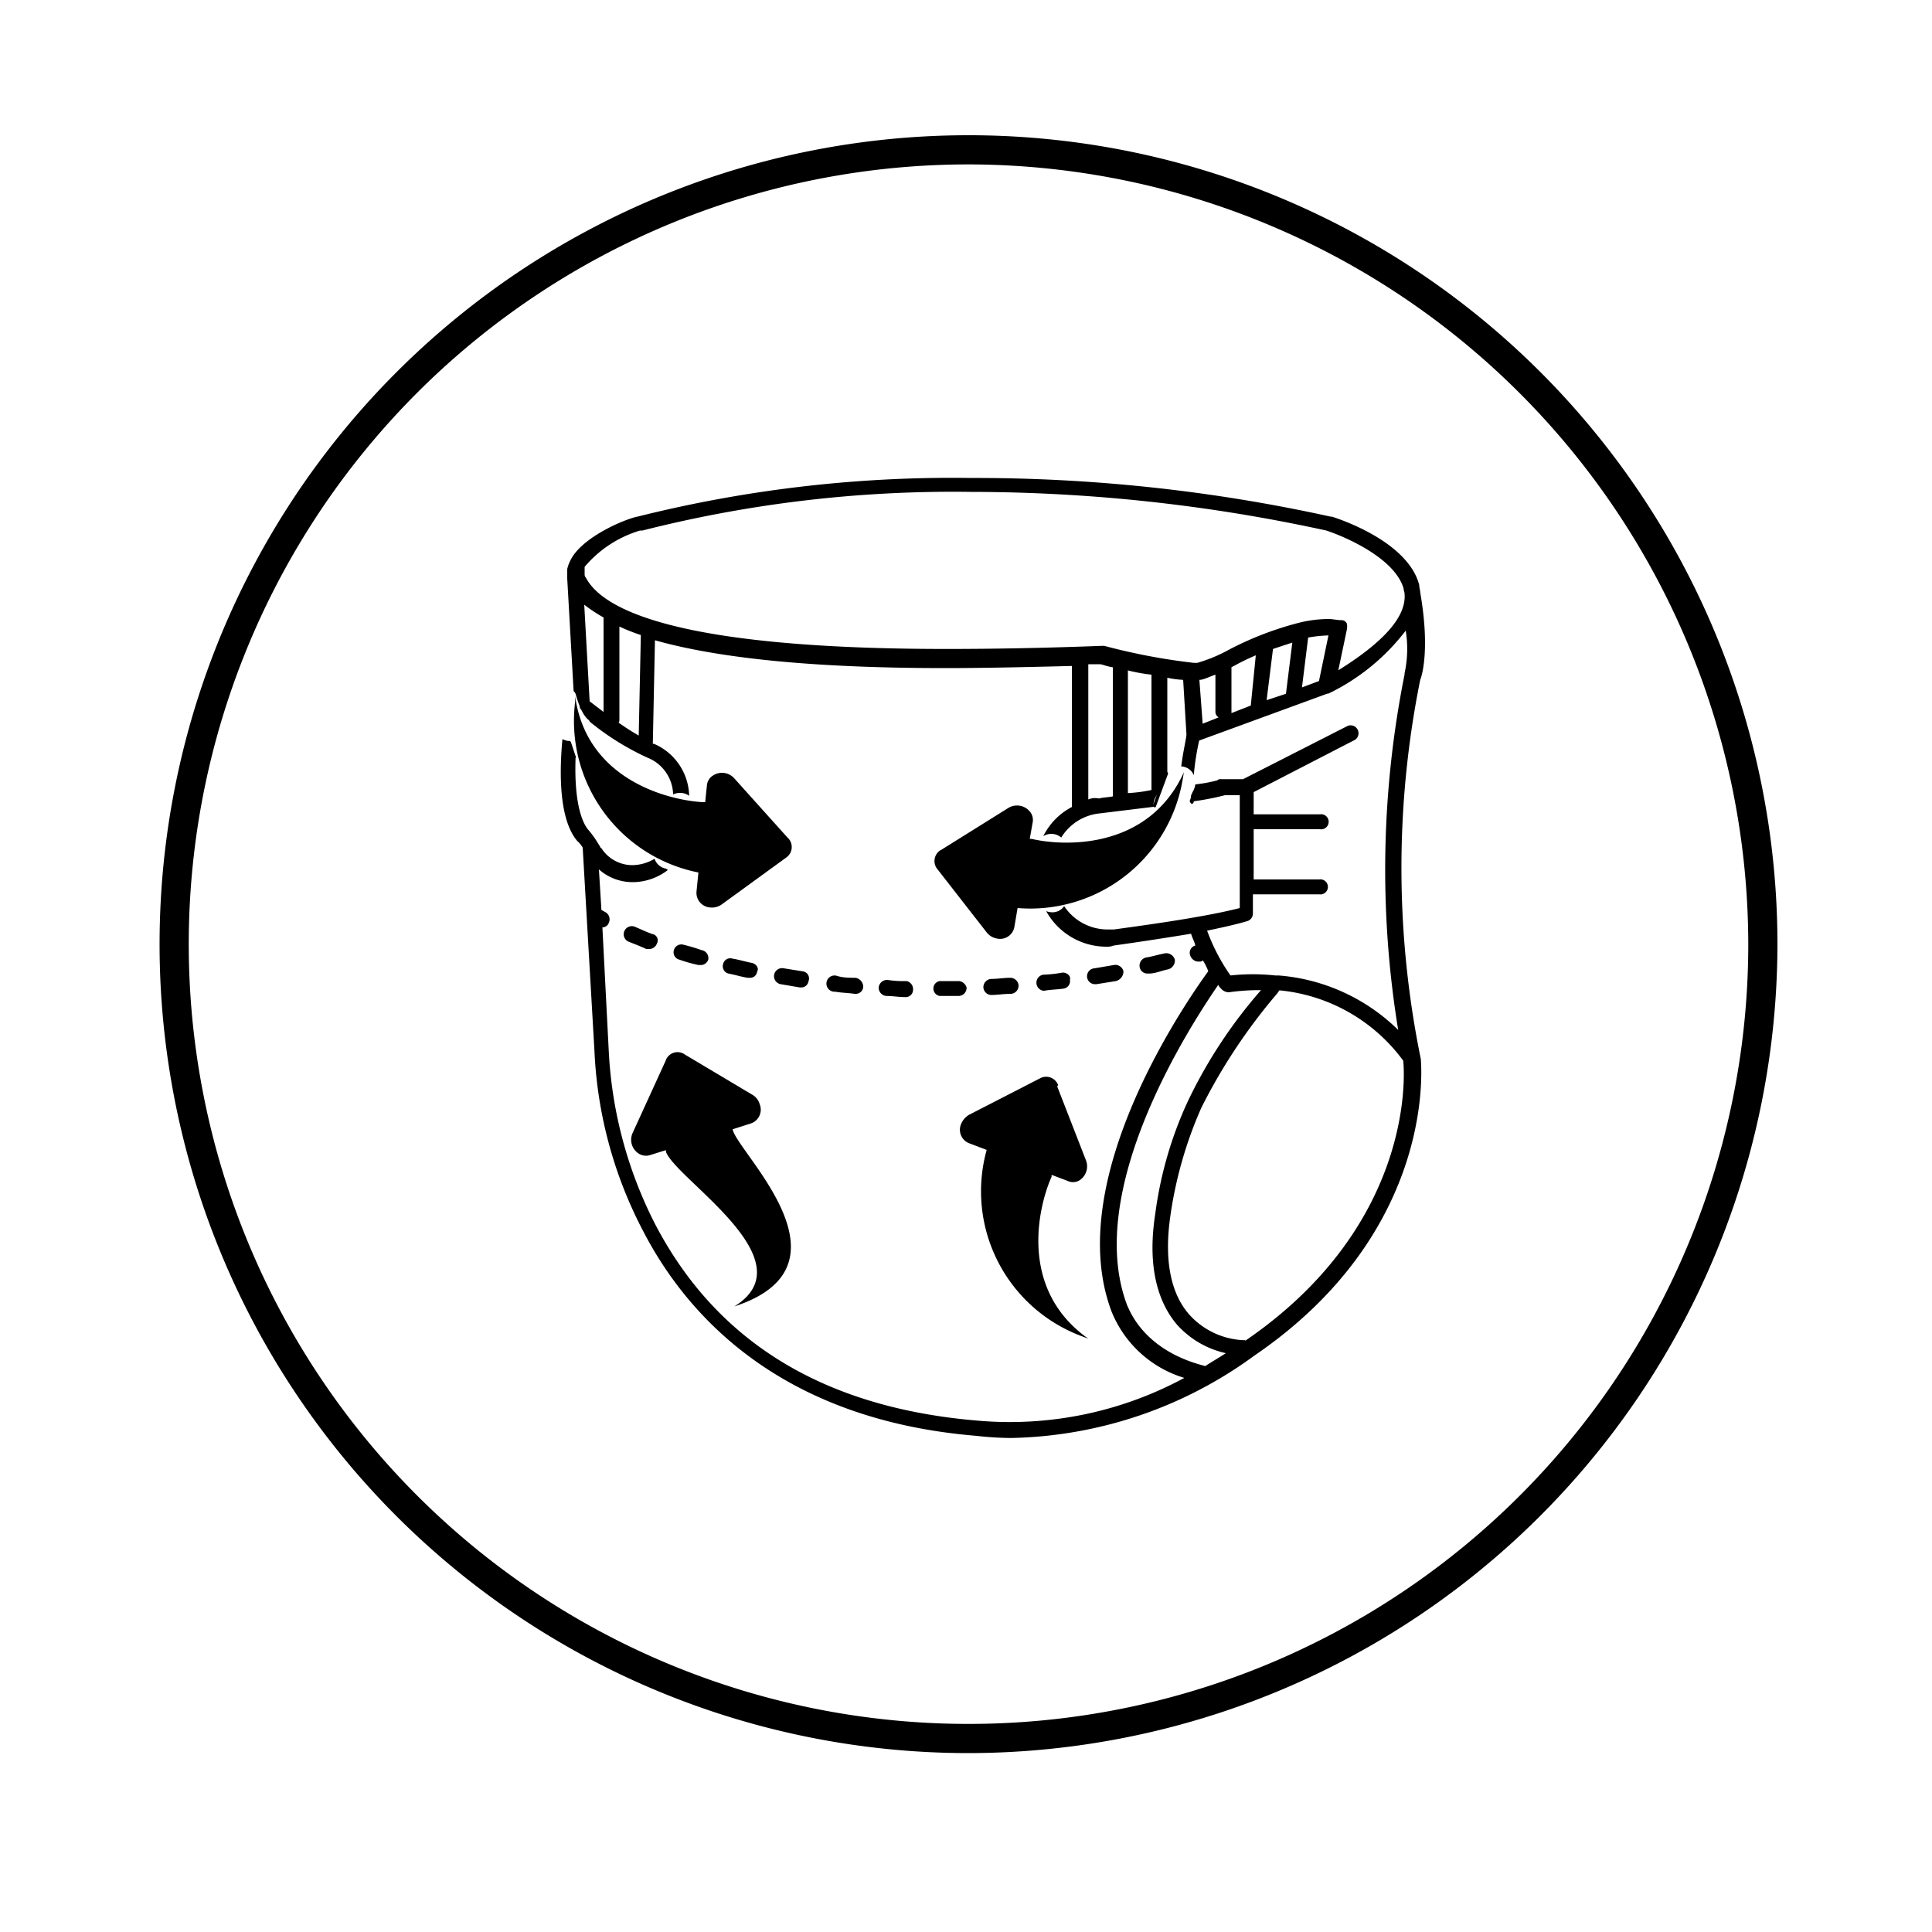 <svg id="Layer_1" data-name="Layer 1" xmlns="http://www.w3.org/2000/svg" viewBox="0 0 100 100"><path d="M73.51,35.19c.11-.27.5-1.65,0-4.53,0-.11-.05-.22-.05-.38-.61-2.33-4.37-3.49-4.53-3.54h-.06a85.53,85.53,0,0,0-18.62-2,67,67,0,0,0-17.25,2c-.6.11-2.76,1-3.42,2.16a2.11,2.11,0,0,0-.22.55v.5l.33,5.82h0a.7.7,0,0,1,.13.17.74.74,0,0,1,.1.27.92.92,0,0,1,.1.44c0,.06.14.07.14.13s.08.14.15.21l.13.17a.77.77,0,0,1,.08.19,13.63,13.63,0,0,0,3,1.87,2.1,2.1,0,0,1,1.32,1.9.8.8,0,0,1,.36-.08.78.78,0,0,1,.47.15,3,3,0,0,0-1.82-2.69h-.06l.11-5.36c3.32.94,8.29,1.44,15,1.44,2,0,4.26-.05,6.58-.11v7.3A3.42,3.42,0,0,0,54,43.28a.79.79,0,0,1,.93.07,2.65,2.65,0,0,1,2-1.25l2.78-.34a.87.87,0,0,1,.34-.78,1.25,1.25,0,0,1,.12-.3.82.82,0,0,1,.13-.4.66.66,0,0,1,.12-.27V35.08a5,5,0,0,0,.82.11L61.41,38c0,.2-.16.81-.27,1.67a.74.74,0,0,1,.65.45,13.24,13.24,0,0,1,.28-1.79l6.64-2.43h.05a11.09,11.09,0,0,0,4-3.26,5.92,5.92,0,0,1-.06,2.21v.06a51.45,51.45,0,0,0-.33,18.4,9.93,9.93,0,0,0-6.19-2.82h-.17a10.74,10.74,0,0,0-2.32,0,10,10,0,0,1-1.21-2.32c.77-.16,1.54-.33,2.1-.5a.41.41,0,0,0,.27-.38v-1h3.43a.39.39,0,1,0,0-.77H64.89v-2.6h3.43a.39.39,0,1,0,0-.77H64.89V41l5.25-2.71a.41.41,0,0,0-.38-.72l-5.42,2.76H63.18a.2.2,0,0,0-.17.06,7.52,7.52,0,0,1-1.14.21,1.07,1.07,0,0,1-.15.41,1,1,0,0,1-.07.15,1,1,0,0,1-.07.34,13.66,13.66,0,0,0,1.82-.34h.77V47c-1.71.44-4.47.83-6.52,1.11h-.33a2.7,2.7,0,0,1-2.24-1.21.73.73,0,0,1-.63.32.89.89,0,0,1-.3-.06A3.56,3.56,0,0,0,57.21,49a1,1,0,0,0,.44-.06c1.22-.17,2.66-.39,4-.61.06.22.17.39.22.61a.39.39,0,0,0-.27.5.47.47,0,0,0,.38.33h.11a.2.2,0,0,0,.17-.06,2.93,2.93,0,0,1,.28.56c-1.16,1.6-7.58,10.83-5,17.63a5.89,5.89,0,0,0,3.76,3.42,19,19,0,0,1-10.72,2.21c-7.85-.66-13.43-4-16.64-10.11a22.05,22.05,0,0,1-2.43-9L31.18,48a.35.35,0,0,0,.33-.23.43.43,0,0,0-.16-.55c-.11-.05-.17-.11-.22-.11L31,45a2.63,2.63,0,0,0,1.77.66,3,3,0,0,0,1.8-.63l-.1-.07a.76.76,0,0,1-.59-.51,2.29,2.29,0,0,1-1.16.33,1.91,1.91,0,0,1-1.6-.89c-.06,0-.06-.11-.12-.16a5,5,0,0,0-.55-.78c-.26-.3-.74-1.24-.66-3.67a.9.9,0,0,1-.18-.51.81.81,0,0,1-.12-.4h0a1.66,1.66,0,0,1-.38-.11l0,0h0c-.29,3.18.22,4.63.77,5.27a1.4,1.4,0,0,1,.28.34l.61,10.55a22.13,22.13,0,0,0,2.54,9.34c2.27,4.37,7.13,9.73,17.24,10.56a16.57,16.57,0,0,0,1.77.11,22,22,0,0,0,12.6-4.26c9.56-6.52,8.62-15.25,8.62-15.36A49.26,49.26,0,0,1,73.51,35.19ZM31.24,36.85l-.72-.55-.28-5a7.88,7.88,0,0,0,1,.66Zm1.82,1.22c-.39-.22-.72-.44-1.05-.67.05,0,.05-.11.05-.22V32.43a10.27,10.27,0,0,0,1.11.44ZM57.6,41.22c-.22.05-.5.05-.72.11a.9.9,0,0,0-.55.05v-7h.6c.11,0,.34.11.67.16Zm2-.33a7.65,7.65,0,0,1-1.22.16V34.7a8.56,8.56,0,0,0,1.22.22Zm2.65-3.43-.17-2.27c.22,0,.5-.16.83-.27v1.93a.32.32,0,0,0,.17.28Zm2.49-.94-1,.39V34.53c.06,0,.06-.05.11-.05A11.54,11.54,0,0,1,65,33.92Zm1.82-.61-1,.33.33-2.65,1-.33Zm1.71-.66-.88.33L67.71,33a7,7,0,0,1,1.05-.11Zm1-.55.44-2.1a.76.76,0,0,0,0-.33.3.3,0,0,0-.28-.17c-.22,0-.44-.06-.66-.06a6.44,6.44,0,0,0-1.44.17,16.74,16.74,0,0,0-3.76,1.44,7.84,7.84,0,0,1-1.6.66h-.17a31.85,31.85,0,0,1-4.64-.88H57c-2.87.11-5.58.16-8,.16-13.82,0-17.8-2-18.68-3.7-.06-.06-.06-.11-.06-.22V29.5c0,.06,0-.05,0-.16a6,6,0,0,1,2.87-1.88h.12a65.38,65.38,0,0,1,17-2,86.59,86.59,0,0,1,18.4,2c1,.33,3.54,1.43,4,3,0,.11.05.17.05.28C72.8,31.93,71.58,33.26,69.26,34.7Zm-6.91,36c-3.26-.83-3.92-3-4-3.09-2.32-6,3.26-14.54,4.7-16.64,0,.06.11.17.16.22a.52.52,0,0,0,.39.17,11.15,11.15,0,0,1,1.66-.11,25.1,25.1,0,0,0-3.81,5.8,20,20,0,0,0-1.66,5.75c-.39,2.48,0,4.42,1.1,5.74a4.78,4.78,0,0,0,2.55,1.5C63.07,70.29,62.68,70.51,62.35,70.73Zm2.1-1.33A4,4,0,0,1,61.52,68c-.94-1.1-1.27-2.82-.94-5.08a21.22,21.22,0,0,1,1.6-5.58,29.29,29.29,0,0,1,3.93-5.92l.11-.16a9,9,0,0,1,6.41,3.64C72.74,55.92,73,63.55,64.45,69.4Z"/><path d="M41.57,50.28l-1-.16a.42.42,0,0,0-.5.33.42.42,0,0,0,.33.49l1,.17h.06a.38.38,0,0,0,.39-.33A.37.37,0,0,0,41.57,50.28Z"/><path d="M59.37,50.39h.11c.33,0,.66-.16,1-.22a.48.48,0,0,0,.33-.5.47.47,0,0,0-.49-.33c-.34.06-.67.17-1,.22a.43.43,0,0,0-.33.5A.4.4,0,0,0,59.37,50.39Z"/><path d="M52.29,50.61c-.33,0-.66.06-1,.06a.43.43,0,0,0-.39.44.42.42,0,0,0,.39.39h0c.33,0,.66-.06,1.05-.06a.42.42,0,0,0,.38-.44A.43.43,0,0,0,52.29,50.61Z"/><path d="M58.15,50.28a.43.43,0,0,0-.5-.33l-1,.17a.41.41,0,0,0,.05.82h.06l1-.16A.52.52,0,0,0,58.15,50.28Z"/><path d="M55,50.34a6.66,6.66,0,0,1-1,.11.42.42,0,0,0,0,.83h.05c.33-.06.66-.06,1-.11a.39.39,0,0,0,.33-.45C55.44,50.5,55.22,50.34,55,50.34Z"/><path d="M49.64,50.78h-1a.39.39,0,0,0,0,.77h1a.42.42,0,0,0,.39-.44A.47.47,0,0,0,49.64,50.78Z"/><path d="M46.93,50.78a5.49,5.49,0,0,1-1-.06.44.44,0,0,0-.45.39.43.43,0,0,0,.39.44c.33,0,.66.06,1,.06h0a.38.38,0,0,0,.39-.39A.43.43,0,0,0,46.93,50.78Z"/><path d="M36.32,49.18a9.52,9.52,0,0,0-.94-.28.4.4,0,0,0-.5.28.39.39,0,0,0,.28.49,7.34,7.34,0,0,0,1,.28h.11a.41.41,0,0,0,.39-.28A.42.42,0,0,0,36.32,49.18Z"/><path d="M38.92,49.84c-.33-.06-.67-.17-1-.22a.38.38,0,0,0-.49.27.39.39,0,0,0,.27.5c.33.06.67.17,1,.22h.11a.36.36,0,0,0,.38-.33C39.3,50.12,39.14,49.89,38.92,49.84Z"/><path d="M33.78,48.35c-.33-.11-.67-.28-.94-.39a.42.42,0,0,0-.33.77c.27.11.6.23.94.39h.16a.42.42,0,0,0,.39-.28A.33.33,0,0,0,33.78,48.35Z"/><path d="M44.28,50.61c-.33,0-.66,0-1-.11a.42.42,0,1,0-.05.83c.33.06.66.06,1,.11h.06a.38.38,0,0,0,.39-.38A.48.48,0,0,0,44.28,50.61Z"/><path d="M50.13,90.74A41.87,41.87,0,1,1,92,48.87,41.92,41.92,0,0,1,50.13,90.74Zm0-82.23A40.36,40.36,0,1,0,90.49,48.87,40.41,40.41,0,0,0,50.13,8.51Z"/><path d="M59.74,41.78h0a.09.09,0,0,1-.05-.12L60.27,40a.09.09,0,0,1,.12-.05.09.09,0,0,1,.06.12l-.63,1.7A.08.08,0,0,1,59.74,41.78Z"/><path d="M61.61,41.52h0a.1.1,0,0,1,0-.13l.29-.73a.1.1,0,0,1,.13,0,.09.09,0,0,1,.05.12l-.3.73A.08.08,0,0,1,61.61,41.52Z"/><path d="M29.71,39.28a.08.08,0,0,1-.08-.06l-.26-.75a.09.09,0,0,1,.06-.12.11.11,0,0,1,.12.06l.25.75a.09.09,0,0,1-.05.12Z"/><path d="M30.67,37.36h0c-.58-.1-.91-1.57-.92-1.63a.06.06,0,0,1,0-.07.05.05,0,0,1,.07,0c.09.41.41,1.48.83,1.54a.06.06,0,0,1,0,.07A.05.05,0,0,1,30.67,37.36Z"/><path d="M54.72,56.23l1.49,3.83a.86.86,0,0,1-.38,1.06.66.66,0,0,1-.58,0l-.82-.31,0,.1c-.63,1.39-1.8,5.77,1.9,8.38l-.26-.1a8,8,0,0,1-5-9.67l-.92-.35a.75.75,0,0,1-.4-1,1,1,0,0,1,.41-.47l3.66-1.88a.66.66,0,0,1,.95.35Z"/><path d="M48.7,44l3.49-2.18A.86.86,0,0,1,53.3,42a.67.67,0,0,1,.15.57l-.15.85.1,0c1.49.36,6,.67,7.88-3.45l-.05.28A8,8,0,0,1,52.67,47l-.17,1a.75.75,0,0,1-.89.58.86.86,0,0,1-.54-.32L48.53,45a.66.66,0,0,1,.16-1Z"/><path d="M40.75,43.34,38,40.28a.85.85,0,0,0-1.11-.13.67.67,0,0,0-.3.5l-.09.87h-.1c-1.53-.07-6-1-6.63-5.47l0,.27a8,8,0,0,0,6.38,8.84l-.1,1a.76.76,0,0,0,.7.81.87.87,0,0,0,.61-.16l3.33-2.42a.66.66,0,0,0,.11-1Z"/><path d="M34.46,54.89l-1.71,3.74a.85.85,0,0,0,.31,1.08.7.7,0,0,0,.58.08l.83-.26,0,.09c.54,1.44,7.39,5.62,3.54,8h0c6.53-2.13.12-8-.09-9.17l.94-.3a.75.75,0,0,0,.46-1A.82.82,0,0,0,39,56.7l-3.54-2.11a.65.65,0,0,0-1,.29Z"/></svg>